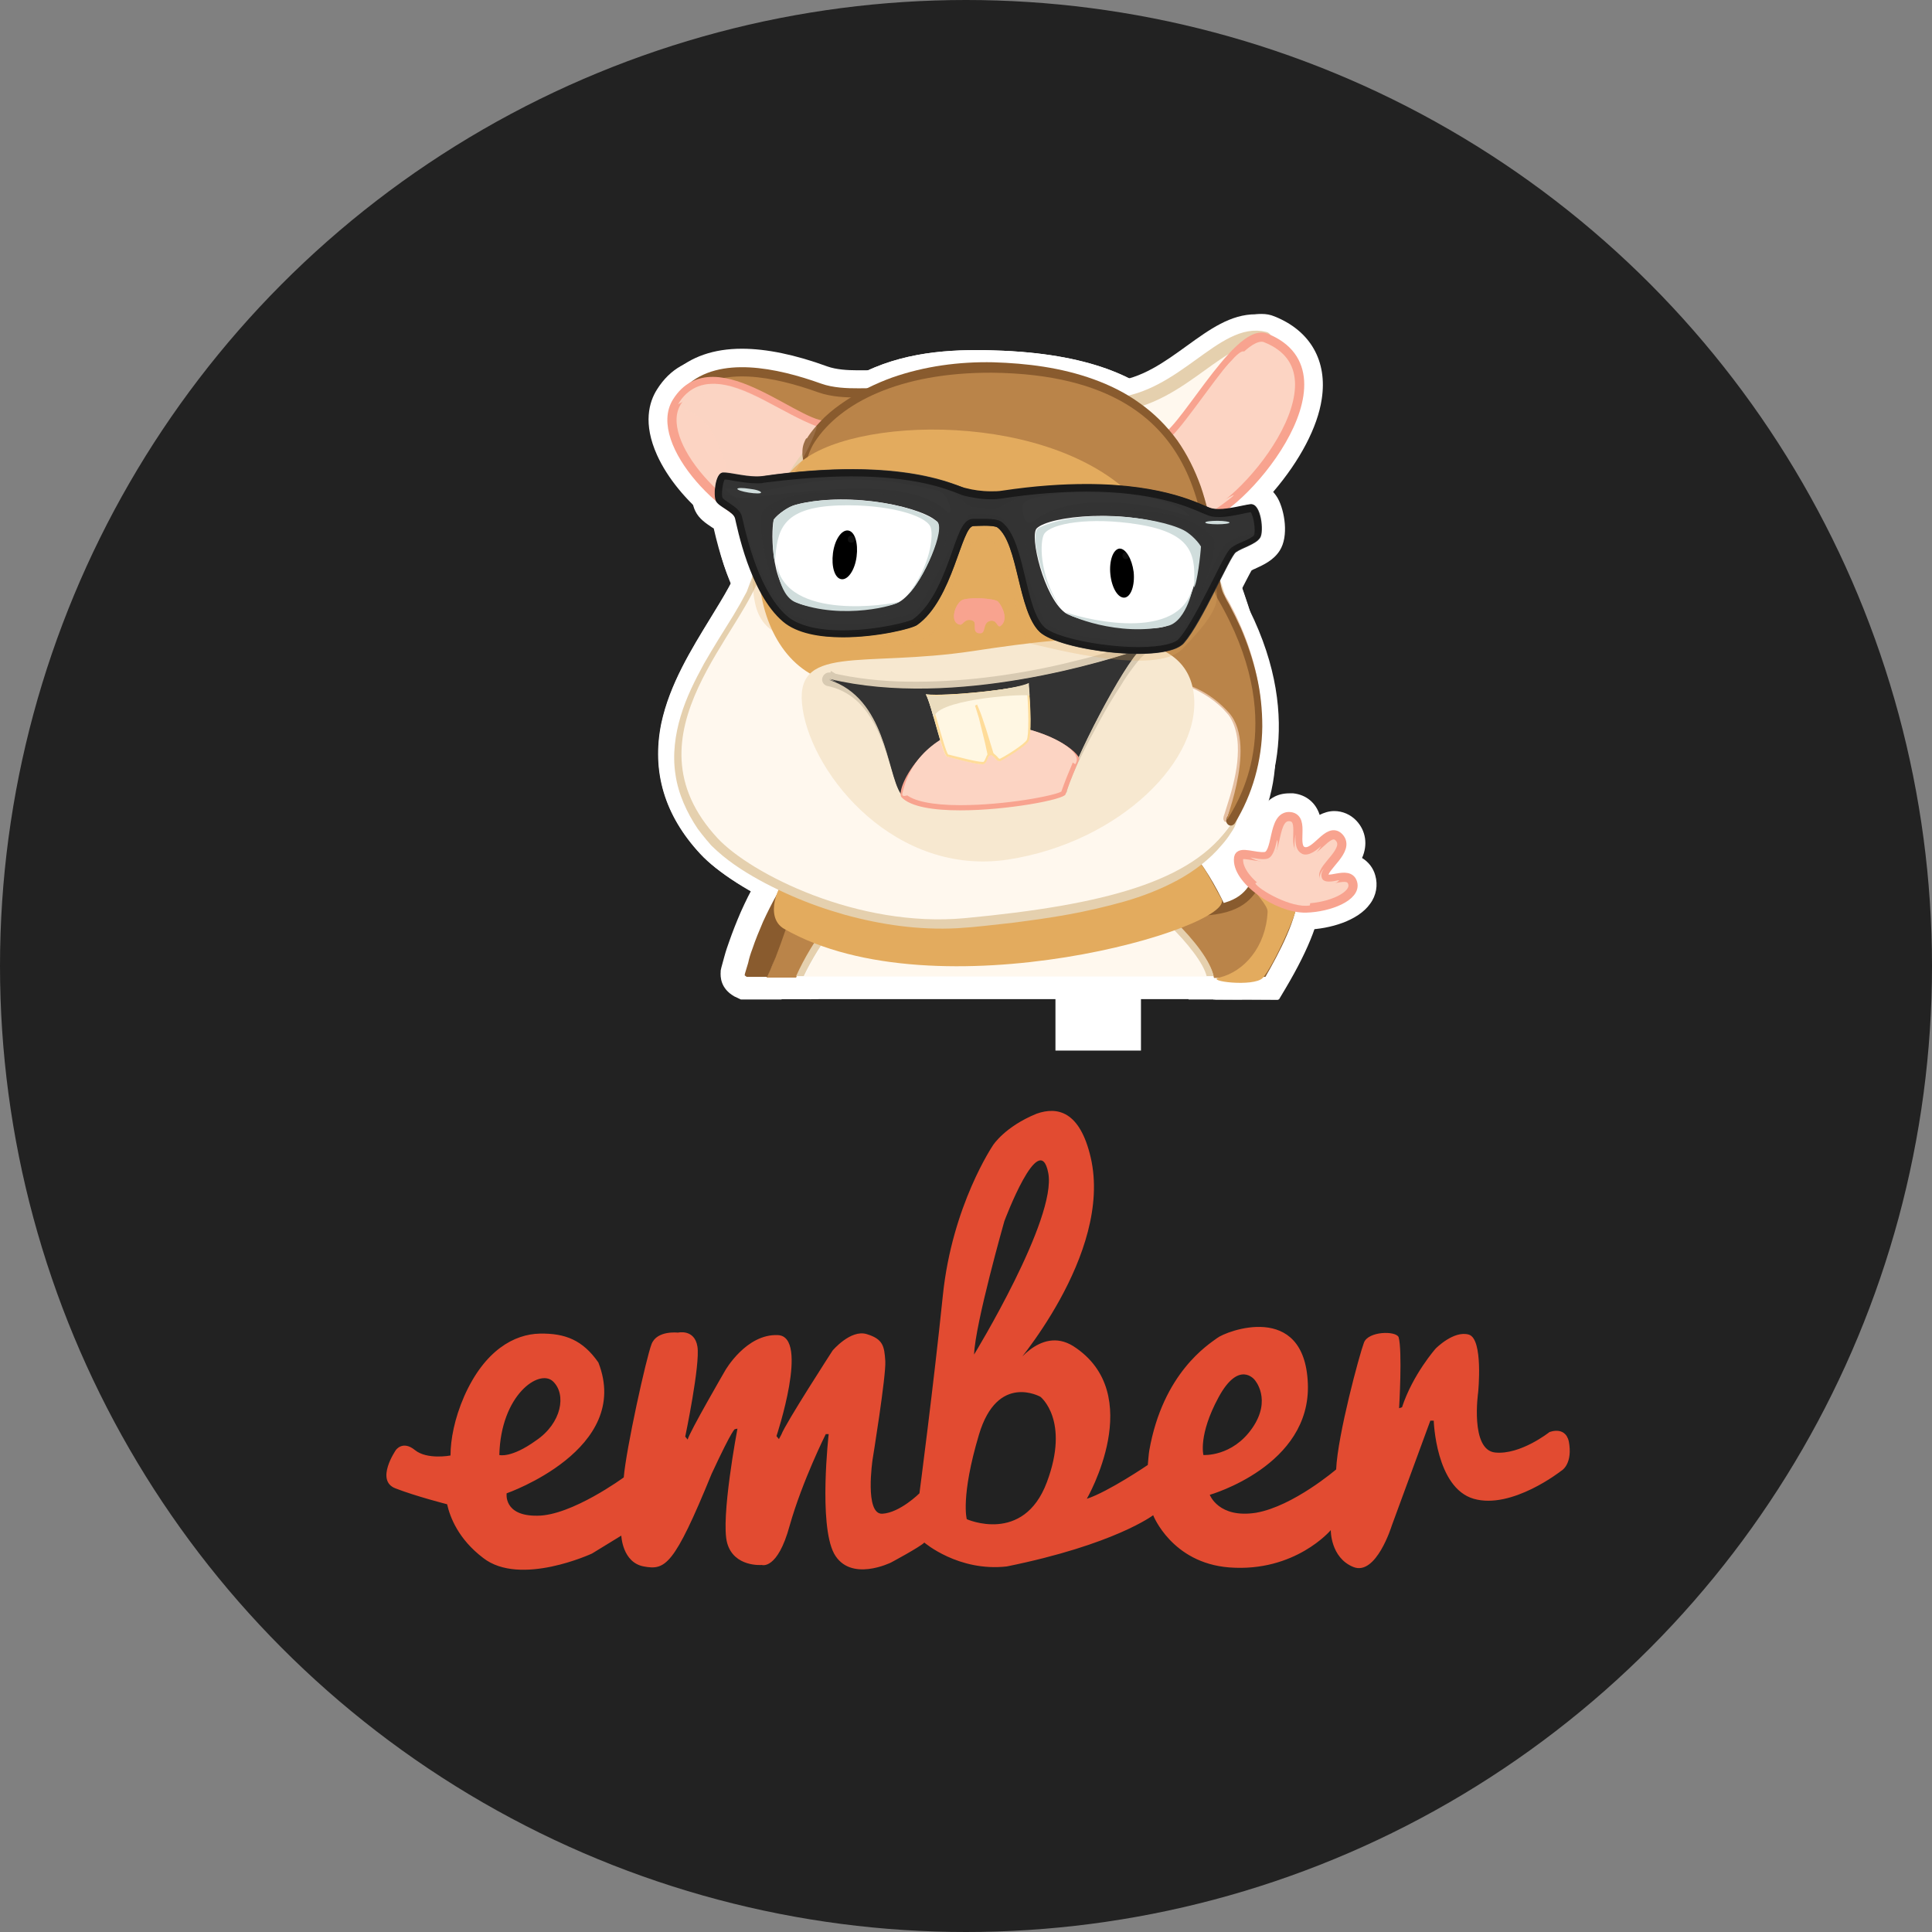 <svg width="80" height="80" viewBox="0 0 80 80" fill="none" xmlns="http://www.w3.org/2000/svg">
<rect x="0" y="0" width="80" height="80" fill="#808080" stroke="none"/>
<circle cx="40" cy="40" r="40" fill="#222222"/>
<path d="M30.864 40.048L30.95 39.832L30.965 39.803C31.037 39.63 31.108 39.443 31.18 39.27C31.267 39.04 31.353 38.795 31.44 38.565C31.497 38.436 31.54 38.306 31.584 38.162C31.699 37.845 31.857 37.428 32.044 37.025C32.159 36.78 32.246 36.608 32.346 36.449C32.462 36.262 32.577 36.089 32.706 35.916L32.807 35.773L32.965 35.672C32.98 35.657 33.009 35.643 33.037 35.629C33.109 35.585 33.196 35.557 33.253 35.528C33.354 35.485 33.484 35.441 33.627 35.398C33.829 35.341 34.059 35.283 34.333 35.226C34.736 35.139 35.168 35.053 35.715 34.967C36.535 34.837 37.413 34.722 38.464 34.607C40.321 34.405 42.178 34.261 43.963 34.175C44.913 34.132 45.633 34.117 46.309 34.117H46.741C47.187 34.132 47.706 34.146 48.181 34.218C48.353 34.247 48.511 34.276 48.627 34.319C48.67 34.333 48.713 34.347 48.727 34.362L48.871 34.419L48.987 34.52L49.116 34.65C49.275 34.808 49.447 34.995 49.62 35.211C50.167 35.902 50.656 36.737 51.088 37.687C51.506 38.608 51.765 39.429 51.923 40.235L52.139 41.372H49.49L49.332 40.609C49.159 39.803 46.986 37.673 45.906 37.255C45.791 37.212 45.33 37.083 43.905 37.083C40.969 37.083 36.823 37.601 36.233 37.73C35.528 38.061 34.448 39.443 33.829 40.825L33.57 41.386" fill="white"/>
<path d="M48.857 35.844C48.727 35.672 48.583 35.513 48.425 35.369L48.324 35.269C48.324 35.269 48.31 35.269 48.295 35.254C48.224 35.225 48.123 35.211 48.022 35.197C47.605 35.139 47.158 35.125 46.712 35.11C45.805 35.096 44.898 35.125 43.992 35.168C42.178 35.254 40.35 35.398 38.55 35.6C37.644 35.7 36.737 35.816 35.844 35.959C35.398 36.031 34.952 36.103 34.52 36.204C34.304 36.247 34.088 36.305 33.886 36.362C33.786 36.391 33.685 36.42 33.599 36.463C33.555 36.478 33.512 36.492 33.498 36.521C33.498 36.521 33.483 36.521 33.483 36.535C33.383 36.679 33.282 36.823 33.181 36.981C33.08 37.14 33.008 37.313 32.922 37.485C32.764 37.831 32.62 38.191 32.49 38.55C32.361 38.91 32.217 39.285 32.087 39.659C32.015 39.846 31.943 40.033 31.857 40.22C31.828 40.307 31.785 40.393 31.742 40.479H32.965C33.627 38.997 34.88 37.298 35.916 36.881C36.204 36.766 40.839 36.19 43.905 36.19C45.042 36.19 45.82 36.276 46.252 36.434C47.504 36.924 50.008 39.241 50.268 40.494H50.973C50.829 39.702 50.541 38.925 50.21 38.176C49.836 37.313 49.389 36.521 48.857 35.844" fill="#BA8449"/>
<path d="M50.181 41.386L50.037 40.609C49.908 39.961 49.692 39.27 49.346 38.507C48.972 37.701 48.569 36.996 48.108 36.434C48.022 36.319 47.936 36.218 47.849 36.132C47.489 36.075 47.072 36.075 46.698 36.06H46.295C45.647 36.06 44.956 36.075 44.035 36.118C42.279 36.204 40.479 36.348 38.651 36.55C37.629 36.665 36.78 36.78 36.002 36.895C35.499 36.967 35.096 37.053 34.736 37.125C34.505 37.183 34.333 37.226 34.174 37.269C34.145 37.269 34.131 37.284 34.117 37.284C34.088 37.341 34.045 37.385 34.016 37.442C33.944 37.557 33.886 37.687 33.786 37.859C33.627 38.191 33.498 38.536 33.383 38.838C33.325 38.968 33.282 39.097 33.239 39.227C33.152 39.472 33.066 39.716 32.965 39.961C32.893 40.148 32.807 40.335 32.735 40.537L32.721 40.566C32.692 40.652 32.648 40.739 32.62 40.81L32.361 41.386H30.676L30.432 41.271L30.403 41.257C29.827 40.926 29.827 40.436 29.842 40.235V40.191L29.87 40.062L29.913 39.904C29.942 39.803 29.971 39.688 30 39.587C30.058 39.371 30.129 39.169 30.201 38.968C30.331 38.594 30.489 38.191 30.676 37.759C30.878 37.312 31.065 36.924 31.281 36.564C31.382 36.377 31.497 36.19 31.641 35.974C31.77 35.772 31.914 35.571 32.058 35.384C32.188 35.225 32.303 35.125 32.389 35.067H32.404C32.49 34.995 32.577 34.952 32.62 34.937C32.749 34.865 32.85 34.822 32.922 34.794C33.095 34.721 33.253 34.678 33.383 34.635C33.67 34.549 33.944 34.491 34.145 34.448C34.563 34.362 35.009 34.275 35.571 34.189C36.406 34.059 37.284 33.959 38.363 33.843C40.234 33.656 42.106 33.512 43.919 33.44C44.783 33.412 45.46 33.383 46.079 33.383H46.741C47.201 33.397 47.72 33.412 48.281 33.498H48.295C48.425 33.527 48.627 33.556 48.857 33.627H48.871C48.929 33.656 49.015 33.685 49.116 33.728C49.188 33.772 49.245 33.8 49.289 33.829L49.361 33.887L49.418 33.93L49.476 33.987L49.634 34.146C49.821 34.333 49.994 34.534 50.181 34.779C50.757 35.528 51.261 36.391 51.721 37.413C51.937 37.888 52.124 38.363 52.268 38.824C52.427 39.328 52.542 39.803 52.628 40.263L52.801 41.372H50.181L50.181 41.386Z" fill="white"/>
<path d="M31.785 41.386L32.419 40.019C32.951 38.882 34.232 36.794 35.657 36.204L35.686 36.19C36.161 36.017 40.969 35.456 43.905 35.456C45.546 35.456 46.165 35.614 46.482 35.743C47.965 36.319 50.541 38.752 50.887 40.191L51.175 41.372H31.785V41.386Z" fill="white"/>
<path d="M49.217 41.386L49.044 40.652C48.886 39.975 46.856 37.946 45.805 37.528C45.705 37.485 45.287 37.37 43.905 37.37C41.084 37.37 36.996 37.874 36.334 38.004C35.787 38.277 34.793 39.443 34.146 40.825L33.887 41.372H31.497L32.102 40.033C32.807 38.45 34.203 36.492 35.571 35.945C36.103 35.729 40.969 35.182 43.92 35.182C45.201 35.182 46.064 35.283 46.597 35.484C48.08 36.06 50.858 38.565 51.203 40.235L51.434 41.386H49.217Z" fill="white"/>
<path d="M50.325 41.386L50.052 41.127C49.016 40.162 48.728 38.161 49.044 37.341C49.26 36.794 49.721 36.607 50.066 36.607C50.167 36.607 50.253 36.621 50.34 36.65C50.527 36.636 50.959 36.276 51.088 36.074C51.29 35.7 51.678 35.47 52.154 35.47C52.859 35.47 54.01 36.031 54.385 36.564C54.601 36.866 54.658 37.226 54.543 37.542C54.529 37.571 54.514 37.629 54.486 37.701C54.097 38.867 53.593 40.292 53.19 40.954L52.916 41.4L50.325 41.386Z" fill="white"/>
<path d="M50.239 41.386L51.131 39.932C51.563 39.227 51.865 38.651 52.067 38.205C51.563 38.565 50.858 38.781 49.807 38.838L49.778 38.809L49.764 38.91C49.145 38.91 48.641 38.407 48.612 37.788C48.598 37.485 48.713 37.183 48.914 36.953C49.116 36.722 49.404 36.593 49.706 36.578C50.742 36.535 50.872 36.291 51.059 35.931C51.318 35.441 51.88 35.153 52.614 35.153C52.801 35.153 52.988 35.168 53.161 35.211C54.068 35.412 54.658 36.103 54.701 36.996C54.744 37.903 54.24 39.227 53.233 40.926L52.959 41.386L50.239 41.386Z" fill="white"/>
<path d="M54.024 38.55C52.858 38.55 51.592 37.787 50.944 37.039C50.354 36.362 50.296 35.758 50.354 35.369C50.426 34.894 50.814 34.419 51.52 34.419C51.649 34.419 51.779 34.433 51.894 34.448C52.009 33.929 52.283 32.85 53.391 32.85H53.549C54.082 32.907 54.485 33.239 54.643 33.742C54.816 33.656 55.018 33.584 55.248 33.584C55.593 33.584 55.925 33.728 56.169 33.987C56.558 34.404 56.644 34.98 56.4 35.527C56.659 35.686 56.86 35.93 56.947 36.247C57.062 36.65 56.99 37.082 56.731 37.427C56.227 38.133 55.061 38.464 54.139 38.493C54.082 38.55 54.053 38.55 54.024 38.55V38.55ZM52.873 14.842C51.822 15.504 50.67 17.016 49.26 19.089C49.044 19.42 48.684 19.593 48.281 19.593C47.763 19.593 47.101 19.276 46.338 18.657C45.129 17.678 45.1 17.131 45.085 16.915C45.057 16.339 45.488 15.85 46.093 15.792C47.259 15.692 48.223 14.986 49.159 14.31C50.095 13.633 50.958 13.014 51.995 13.014C52.196 13.014 52.412 13.043 52.614 13.086" fill="white"/>
<path d="M46.18 16.757C49.001 16.498 50.656 13.576 52.369 14.022C51.218 14.742 50.081 16.181 48.483 18.542C48.094 19.103 45.402 16.829 46.18 16.757" fill="#FFF8EE"/>
<path d="M27.898 15.418C28.604 14.771 29.554 14.44 30.72 14.44C31.727 14.44 32.922 14.684 34.261 15.174C34.621 15.303 35.096 15.332 35.456 15.332H35.988C36.319 15.332 37.025 15.332 37.327 15.98C37.428 16.224 37.557 16.728 37.169 17.318C36.694 18.052 35.441 18.83 34.232 18.83H34.175C33.527 18.815 32.922 18.47 32.217 18.081C31.339 17.592 30.346 17.03 29.165 17.03C29.007 17.03 28.834 17.045 28.676 17.059L27.898 15.418ZM49.605 22.4C49.087 22.4 48.108 22.184 47.489 20.715C47.144 19.938 47.029 19.06 47.029 18.571C47.029 17.563 47.562 17.29 47.892 17.218C48.123 16.987 48.555 16.397 48.871 15.951C50.181 14.166 51.131 13 52.24 13C52.427 13 52.6 13.029 52.772 13.101C54.255 13.691 54.975 14.943 54.73 16.527C54.557 17.693 53.823 19.075 52.743 20.341C52.24 20.931 50.93 22.313 49.764 22.4H49.605" fill="white"/>
<path d="M32.591 22.947C32.462 22.947 32.332 22.947 32.217 22.918C30.374 22.616 28.071 20.759 27.207 18.844C26.617 17.534 26.876 16.642 27.207 16.124C27.74 15.274 28.532 14.828 29.511 14.828C30.691 14.828 31.871 15.476 32.908 16.037C33.311 16.253 33.887 16.57 34.131 16.628C34.218 16.599 34.304 16.584 34.405 16.584C34.779 16.584 35.125 16.786 35.326 17.131C35.801 17.966 35.513 20.212 34.765 21.507C34.246 22.457 33.469 22.947 32.591 22.947V22.947Z" fill="white"/>
<path d="M39.011 39.011C34.693 39.011 30.418 36.895 28.993 35.355C27.51 33.757 26.977 31.943 27.381 29.957C27.726 28.33 28.633 26.876 29.425 25.581C29.972 24.688 30.49 23.854 30.634 23.249C32.39 15.49 36.795 14.497 40.437 14.497C40.667 14.497 40.911 14.497 41.185 14.511C48.944 14.742 49.721 18.484 50.182 20.73C50.268 21.147 50.354 21.536 50.455 21.795C53.06 28.186 53.492 32.015 51.895 34.606C50.326 37.154 46.885 38.407 40.033 38.968C39.702 38.997 39.357 39.011 39.011 39.011V39.011Z" fill="white"/>
<path d="M38.853 39.026C34.448 39.026 30.374 36.837 29.007 35.355C27.524 33.757 26.992 31.943 27.395 29.957C27.74 28.33 28.647 26.876 29.439 25.581C29.986 24.688 30.504 23.854 30.648 23.249C32.404 15.49 36.809 14.497 40.451 14.497C40.681 14.497 40.926 14.497 41.199 14.511C48.958 14.742 49.735 18.484 50.196 20.73C50.282 21.147 50.368 21.536 50.469 21.795C53.032 28.086 53.449 31.886 51.88 34.477C50.081 37.456 45.849 38.421 40.062 38.968C39.659 39.011 39.256 39.026 38.853 39.026" fill="white"/>
<path d="M50.066 33.613C50.123 33.484 50.181 33.34 50.239 33.21C50.829 31.799 51.275 30.561 50.57 29.77C49.735 28.849 46.208 27.179 43.07 25.71C37.068 22.875 33.354 21.047 32.821 19.233C32.692 18.772 32.749 18.297 32.994 17.894C34.03 16.268 36.924 14.526 40.882 14.526H40.997C44.725 14.555 47.432 15.634 49.058 17.707C50.44 19.463 50.742 21.522 50.973 23.019C51.045 23.523 51.145 24.17 51.246 24.343C54.068 29.194 52.772 32.778 51.75 34.462L50.066 33.613Z" fill="white"/>
<path d="M47.115 28.028C45.661 28.028 43.229 27.668 42.394 26.862C41.731 26.229 41.487 25.178 41.228 24.156C41.127 23.724 40.954 23.033 40.796 22.716H40.782C40.724 22.875 40.652 23.076 40.594 23.235C40.206 24.329 39.659 25.84 38.522 26.66C38.032 27.02 36.262 27.337 34.894 27.337C33.527 27.337 32.49 27.049 31.799 26.459C30.806 25.624 30.058 24.084 29.554 21.881C29.525 21.867 29.511 21.853 29.482 21.838C29.251 21.68 28.949 21.493 28.791 21.162C28.532 20.644 28.633 19.722 28.906 19.233C29.108 18.873 29.453 18.643 29.827 18.614H29.957C30.158 18.614 30.36 18.643 30.59 18.686C30.82 18.729 31.094 18.772 31.324 18.772H31.454C32.821 18.571 34.102 18.484 35.268 18.484C38.104 18.484 39.601 19.06 40.163 19.291C40.206 19.305 40.249 19.319 40.278 19.334C40.436 19.377 40.738 19.434 41.055 19.434C41.17 19.434 41.285 19.434 41.386 19.406C42.667 19.204 43.891 19.118 45.014 19.118C48.008 19.118 49.591 19.794 50.282 20.097C50.34 20.125 50.397 20.154 50.44 20.154H50.498C50.685 20.154 50.959 20.097 51.189 20.053C51.361 20.01 51.534 19.981 51.693 19.953H51.822C52.268 19.953 52.671 20.212 52.916 20.644C53.19 21.147 53.377 22.198 52.988 22.803C52.729 23.206 52.312 23.393 51.966 23.551C51.923 23.566 51.865 23.595 51.822 23.623C51.707 23.825 51.505 24.228 51.333 24.559C50.829 25.538 50.267 26.66 49.749 27.265C49.289 27.783 48.425 28.028 47.115 28.028" fill="white"/>
<path d="M46.536 27.795C45.385 27.795 43.758 27.622 42.592 26.802C41.93 26.327 41.628 25.377 41.211 23.851C41.095 23.419 40.923 22.814 40.793 22.512C40.721 22.685 40.635 22.915 40.563 23.102C40.131 24.268 39.541 25.852 38.461 26.514C37.9 26.859 36.158 27.176 34.805 27.176C33.351 27.176 32.3 26.845 31.696 26.211C30.155 24.599 29.853 23.059 29.666 22.152C29.637 22.023 29.608 21.85 29.58 21.749C28.673 21.274 28.615 20.569 28.63 20.266C28.673 19.705 29.105 19.288 29.637 19.288C29.997 19.288 30.227 19.46 30.4 19.576C30.415 19.59 30.429 19.604 30.458 19.604C30.472 19.604 30.515 19.619 30.53 19.633C30.76 19.705 31.437 19.892 31.581 20.77C31.609 20.929 31.84 21.85 32.214 22.814C32.804 24.355 33.221 24.614 33.265 24.628C33.754 24.801 34.33 24.887 34.978 24.887C36.043 24.887 36.935 24.657 37.295 24.542C37.511 24.21 37.943 23.347 38.245 22.757C39.152 20.957 39.31 20.684 39.699 20.482C39.915 20.367 40.174 20.31 40.505 20.31C40.937 20.31 41.556 20.41 41.844 20.54C42.506 20.828 42.852 21.692 43.629 23.923C43.773 24.326 43.946 24.844 44.061 25.103C44.636 25.377 45.946 25.564 47.314 25.564C47.703 25.564 47.99 25.549 48.178 25.535C48.307 25.261 48.494 24.873 48.653 24.542C49.746 22.21 49.919 21.936 50.193 21.72C50.668 21.36 51.503 21.116 51.978 21.116C52.611 21.116 52.956 21.533 53.043 21.936C53.201 22.771 52.381 23.088 52.107 23.189C52.035 23.217 51.934 23.261 51.862 23.289C51.762 23.462 51.575 23.836 51.431 24.139C50.25 26.442 49.862 27.075 49.415 27.349C48.868 27.651 47.544 27.795 46.536 27.795" fill="white"/>
<path d="M31.366 20.977C31.193 20.977 30.862 20.948 30.2 20.732C30.027 20.674 29.869 20.617 29.768 20.574C29.552 20.487 28.991 20.271 28.991 19.609V18.645H29.941C30.07 18.645 30.157 18.674 30.229 18.688C30.43 18.717 31.078 18.76 31.294 18.774L31.423 18.789C31.596 18.789 32.129 18.717 32.359 18.688C32.647 18.645 32.733 18.63 32.849 18.63H33.669L33.798 19.436C33.856 19.84 33.64 20.343 33.108 20.502C33.079 20.516 32.978 20.545 32.892 20.574C32.388 20.761 31.884 20.933 31.452 20.948C31.423 20.977 31.395 20.977 31.366 20.977" fill="white"/>
<path d="M50.381 22.358C50.065 22.358 49.748 22.228 49.316 21.926C48.899 21.638 48.582 21.35 48.582 20.846V19.882H49.518C49.647 19.882 49.777 19.911 49.906 19.968C50.007 20.011 50.396 20.141 50.569 20.184C50.626 20.184 50.741 20.155 50.971 20.112C51.087 20.083 51.159 20.083 51.259 20.083H52.08L52.209 20.89C52.267 21.278 52.094 21.767 51.562 21.955L51.389 22.041C51.13 22.171 50.828 22.314 50.525 22.372C50.496 22.358 50.439 22.358 50.381 22.358" fill="white"/>
<path d="M47.245 43.502H43.704V40.436H47.245V43.502Z" fill="white"/>
<path d="M48.857 35.844C48.727 35.672 48.583 35.513 48.425 35.369L48.324 35.269C48.324 35.269 48.31 35.269 48.295 35.254C48.224 35.225 48.123 35.211 48.022 35.197C47.605 35.139 47.158 35.125 46.712 35.11C45.805 35.096 44.898 35.125 43.992 35.168C42.178 35.254 40.35 35.398 38.55 35.6C37.644 35.7 36.737 35.816 35.844 35.959C35.398 36.031 34.952 36.103 34.52 36.204C34.304 36.247 34.088 36.305 33.886 36.362C33.786 36.391 33.685 36.42 33.599 36.463C33.555 36.478 33.512 36.492 33.498 36.521C33.498 36.521 33.483 36.521 33.483 36.535C33.383 36.679 33.282 36.823 33.181 36.981C33.08 37.14 33.008 37.313 32.922 37.485C32.764 37.831 32.62 38.191 32.49 38.55C32.361 38.91 32.217 39.285 32.087 39.659C32.015 39.846 31.943 40.033 31.857 40.22C31.828 40.307 31.785 40.393 31.742 40.479H32.965C33.627 38.997 34.88 37.298 35.916 36.881C36.204 36.766 40.839 36.19 43.905 36.19C45.042 36.19 45.82 36.276 46.252 36.434C47.504 36.924 50.008 39.241 50.268 40.494H50.973C50.829 39.702 50.541 38.925 50.21 38.176C49.836 37.313 49.389 36.521 48.857 35.844L48.857 35.844Z" fill="#BA8449"/>
<path d="M50.872 37.816C50.484 36.953 50.037 36.132 49.447 35.384C49.303 35.197 49.145 35.01 48.972 34.837L48.843 34.707L48.814 34.678L48.799 34.664L48.771 34.635C48.742 34.621 48.713 34.606 48.699 34.592C48.656 34.563 48.612 34.549 48.569 34.535C48.411 34.477 48.296 34.463 48.166 34.434C47.677 34.362 47.216 34.347 46.755 34.333C45.82 34.319 44.913 34.333 43.992 34.376C42.149 34.448 40.321 34.592 38.493 34.779C37.586 34.88 36.665 34.981 35.743 35.125C35.283 35.197 34.837 35.269 34.376 35.369C34.146 35.427 33.915 35.47 33.685 35.542C33.57 35.571 33.455 35.614 33.325 35.672C33.268 35.7 33.196 35.729 33.124 35.773C33.095 35.801 33.052 35.816 33.008 35.844C32.965 35.873 32.922 35.916 32.865 35.988C32.735 36.147 32.605 36.334 32.49 36.507C32.375 36.679 32.26 36.867 32.159 37.054C31.958 37.413 31.771 37.788 31.598 38.162C31.439 38.536 31.281 38.91 31.152 39.299C31.08 39.486 31.022 39.673 30.979 39.875C30.95 39.976 30.921 40.062 30.892 40.163L30.849 40.307L30.835 40.379C30.835 40.393 30.864 40.408 30.921 40.451H31.771C31.814 40.364 31.843 40.278 31.886 40.192C31.958 40.005 32.044 39.817 32.116 39.645C32.26 39.27 32.39 38.91 32.519 38.536C32.649 38.176 32.793 37.802 32.951 37.471C33.037 37.298 33.124 37.14 33.21 36.967C33.311 36.809 33.397 36.665 33.512 36.521C33.512 36.521 33.527 36.521 33.527 36.507C33.556 36.492 33.599 36.478 33.627 36.449C33.714 36.42 33.815 36.377 33.915 36.348C34.117 36.291 34.333 36.233 34.549 36.19C34.981 36.089 35.427 36.017 35.873 35.945C36.766 35.801 37.672 35.686 38.579 35.585C40.393 35.384 42.207 35.24 44.02 35.154C44.927 35.11 45.834 35.082 46.741 35.096C47.187 35.11 47.648 35.125 48.051 35.182C48.152 35.197 48.252 35.225 48.324 35.24C48.339 35.24 48.353 35.24 48.353 35.254L48.454 35.355C48.612 35.513 48.742 35.672 48.886 35.83C49.418 36.507 49.865 37.298 50.239 38.104C50.57 38.853 50.858 39.63 51.002 40.422H51.721C51.65 39.976 51.534 39.544 51.405 39.126C51.232 38.68 51.059 38.248 50.872 37.816" fill="#895B2E"/>
<path d="M46.151 36.65C45.776 36.506 45.014 36.42 43.92 36.42C40.839 36.42 36.291 36.996 36.046 37.096C35.11 37.471 33.944 39.054 33.296 40.436H49.98C49.706 39.356 47.389 37.14 46.151 36.65Z" fill="#FFF8EE"/>
<path d="M46.252 36.377C45.834 36.218 45.042 36.132 43.905 36.132C40.839 36.132 36.204 36.708 35.916 36.823C34.865 37.255 33.627 38.939 32.965 40.421H33.282C33.93 39.054 35.096 37.471 36.031 37.082C36.276 36.981 40.825 36.405 43.905 36.405C44.999 36.405 45.762 36.477 46.136 36.636C47.374 37.111 49.692 39.342 49.965 40.421H50.253C50.008 39.184 47.504 36.866 46.252 36.377" fill="#E5D0AE"/>
<path d="M51.952 36.506C51.779 36.866 50.872 37.788 50.109 37.572C49.706 37.456 49.778 39.587 50.7 40.436H52.369C52.83 39.702 53.55 37.456 53.636 37.226C53.737 36.953 52.125 36.147 51.952 36.506" fill="#BA8449"/>
<path d="M53.722 37.039C53.694 36.578 53.42 36.247 52.931 36.132C52.542 36.046 52.024 36.118 51.894 36.362C51.635 36.852 51.319 37.442 49.75 37.529C49.649 37.529 49.562 37.629 49.562 37.73C49.562 37.831 49.663 37.917 49.764 37.917C51.405 37.845 51.88 37.212 52.225 36.564C52.297 36.507 52.686 36.434 53.003 36.564C53.233 36.665 53.334 36.823 53.348 37.068C53.392 37.96 52.456 39.616 51.952 40.451H52.398C52.96 39.472 53.766 37.96 53.722 37.039" fill="#895B2E"/>
<path d="M50.489 40.479C51.511 40.235 52.417 39.213 52.489 37.759C52.504 37.485 51.943 36.967 51.943 36.823C51.943 36.679 53.655 36.852 53.742 37.255C53.814 37.658 52.677 40.091 52.288 40.494C51.914 40.882 49.884 40.623 50.489 40.479" fill="#E3AB5E"/>
<path d="M51.29 35.513C51.16 36.406 52.902 37.629 54.083 37.6C55.061 37.572 56.17 37.111 56.011 36.564C55.853 36.003 54.903 36.665 54.817 36.276C54.745 35.902 55.925 35.197 55.45 34.678C55.004 34.203 54.486 35.427 53.967 35.254C53.449 35.081 54.068 33.887 53.42 33.815C52.657 33.743 52.945 35.441 52.37 35.47C51.967 35.513 51.333 35.225 51.29 35.513" fill="#FCD4C3"/>
<path d="M51.29 35.513C51.16 36.406 52.902 37.629 54.083 37.6C55.061 37.572 56.17 37.111 56.011 36.564C55.853 36.003 54.903 36.665 54.817 36.276C54.745 35.902 55.925 35.197 55.45 34.678C55.004 34.203 54.486 35.427 53.967 35.254C53.449 35.081 54.068 33.887 53.42 33.815C52.657 33.743 52.945 35.441 52.37 35.47C51.967 35.513 51.333 35.225 51.29 35.513V35.513Z" stroke="#F8A38F" stroke-width="0.381" stroke-miterlimit="10"/>
<path d="M51.785 35.505C51.972 35.649 52.648 35.836 52.749 35.591C52.864 35.346 52.951 34.857 52.879 34.785C52.821 35.016 52.749 35.447 52.504 35.548C52.317 35.62 51.914 35.534 51.785 35.505" fill="#FCD4C3"/>
<path d="M53.644 34.555C53.616 34.713 53.486 35.462 53.875 35.562C54.206 35.649 54.45 35.447 54.71 35.03C54.566 35.159 54.206 35.476 53.932 35.361C53.659 35.231 53.63 34.943 53.644 34.555" fill="#FCD4C3"/>
<path d="M51.977 36.572C53.935 35.608 54.338 37.177 54.237 37.493C53.46 37.623 52.092 36.817 51.977 36.572Z" fill="#FCD4C3"/>
<path d="M54.824 35.959C54.493 36.333 54.651 36.636 54.867 36.679C55.141 36.736 55.501 36.448 55.443 36.448C55.371 36.448 54.838 36.621 54.738 36.362C54.666 36.16 54.781 36.045 54.824 35.959" fill="#FCD4C3"/>
<path d="M32.466 38.459C38.757 42.072 51.237 38.401 50.575 37.221C49.697 35.652 49.351 34.673 47.422 34.76C45.508 34.86 33.186 35.839 32.682 36.214C32.193 36.602 31.646 37.984 32.466 38.459Z" fill="#E3AB5E"/>
<path d="M46.18 16.757C49.001 16.498 50.656 13.576 52.369 14.022C51.218 14.742 50.081 16.181 48.483 18.542C48.094 19.103 45.402 16.829 46.18 16.757" fill="#FFF8EE"/>
<path d="M46.18 16.757C49.001 16.498 50.656 13.576 52.369 14.022C51.218 14.742 50.081 16.181 48.483 18.542C48.094 19.103 45.402 16.829 46.18 16.757V16.757Z" stroke="#E5D0AE" stroke-width="0.571" stroke-miterlimit="10" stroke-linecap="round" stroke-linejoin="round"/>
<path d="M28.546 16.123C29.813 14.943 32.102 15.404 33.944 16.066C34.995 16.44 36.363 16.138 36.449 16.354C36.679 16.857 35.312 17.894 34.189 17.865C33.081 17.851 31.224 15.763 28.546 16.123" fill="#BA8449"/>
<path d="M28.546 16.123C29.813 14.943 32.102 15.404 33.944 16.066C34.995 16.44 36.363 16.138 36.449 16.354C36.679 16.857 35.312 17.894 34.189 17.865C33.081 17.851 31.224 15.763 28.546 16.123V16.123Z" stroke="#895B2E" stroke-width="0.381" stroke-miterlimit="10" stroke-linecap="round" stroke-linejoin="round"/>
<path d="M48.108 18.153C48.756 18.34 51.218 13.518 52.412 13.993C56.213 15.504 51.261 21.32 49.692 21.449C48.108 21.564 47.749 18.038 48.108 18.153Z" fill="#FCD4C3"/>
<path d="M48.108 18.153C48.756 18.34 51.218 13.518 52.412 13.993C56.213 15.504 51.261 21.32 49.692 21.449C48.108 21.564 47.749 18.038 48.108 18.153Z" stroke="#F8A38F" stroke-width="0.381" stroke-miterlimit="10"/>
<path d="M34.376 17.577C33.325 18.038 29.597 14.137 28.028 16.642C26.992 18.297 30.13 21.637 32.375 21.997C34.621 22.356 34.923 17.333 34.376 17.577Z" fill="#FCD4C3"/>
<path d="M34.376 17.577C33.325 18.038 29.597 14.137 28.028 16.642C26.992 18.297 30.13 21.637 32.375 21.997C34.621 22.356 34.923 17.333 34.376 17.577Z" stroke="#F8A38F" stroke-width="0.381" stroke-miterlimit="10"/>
<path d="M51.04 14.929C50.839 15.591 49.14 17.304 49.37 18.772C49.457 19.319 50.032 20.931 50.277 20.874C50.522 20.816 51.141 20.427 51.083 20.514C51.026 20.6 50.22 21.19 49.917 21.349C49.615 21.19 48.334 18.211 48.521 18.052C49.082 17.549 50.795 14.957 51.04 14.929Z" fill="#FCD4C3"/>
<path d="M28.076 16.742C29.228 16.037 31.329 16.339 32.553 17.534C32.985 17.966 33.114 19.405 32.136 20.384C31.747 20.773 34.439 19.002 34.453 18.484C34.453 17.966 34.28 17.822 33.877 17.678C32.395 17.131 30.84 15.864 29.487 15.893C28.609 15.908 28.206 16.512 28.076 16.742" fill="#FCD4C3"/>
<path d="M51.506 14.551C54.125 15.991 49.908 18.179 50.224 20.899C49.678 20.842 48.324 18.208 48.656 17.977C49.116 17.661 51.059 14.436 51.506 14.551" fill="#FCD4C3"/>
<path d="M31.295 23.393C31.338 23.206 31.367 23.004 31.367 22.817C31.382 22.615 31.396 22.414 31.439 22.227C31.454 22.126 31.482 22.025 31.526 21.939C31.569 21.852 31.598 21.752 31.626 21.665C31.698 21.478 31.77 21.291 31.857 21.118C32.188 20.384 32.562 19.693 33.023 19.045C33.483 18.398 33.987 17.793 34.563 17.275C35.139 16.742 35.815 16.311 36.535 16.023C37.255 15.72 38.032 15.533 38.809 15.447C39.587 15.346 40.364 15.332 41.141 15.346C41.919 15.36 42.696 15.404 43.473 15.504C44.25 15.605 45.028 15.778 45.776 16.051C46.151 16.195 46.51 16.354 46.856 16.555C47.201 16.757 47.532 17.001 47.835 17.289C48.137 17.563 48.396 17.894 48.612 18.239C48.828 18.585 48.986 18.959 49.13 19.348C49.26 19.722 49.361 20.111 49.447 20.499C49.533 20.888 49.591 21.262 49.677 21.622C49.72 21.795 49.778 21.968 49.836 22.14C49.907 22.313 49.98 22.5 50.037 22.687C50.167 23.047 50.311 23.421 50.44 23.781C50.944 25.25 51.39 26.747 51.664 28.272C51.793 29.035 51.894 29.813 51.908 30.59C51.923 31.367 51.851 32.145 51.635 32.893C51.577 33.08 51.52 33.267 51.448 33.44C51.376 33.613 51.275 33.785 51.217 33.973C51.189 34.073 51.16 34.16 51.117 34.246C51.074 34.333 51.016 34.419 50.958 34.505C50.858 34.664 50.728 34.836 50.599 34.98C50.095 35.585 49.447 36.074 48.756 36.449C48.065 36.823 47.316 37.111 46.568 37.327C45.805 37.542 45.056 37.715 44.279 37.859C43.502 38.003 42.739 38.104 41.976 38.205L40.81 38.334L40.234 38.392C40.047 38.406 39.846 38.421 39.644 38.435C38.061 38.521 36.477 38.291 34.966 37.874C34.203 37.658 33.469 37.399 32.749 37.082C32.029 36.765 31.324 36.405 30.662 35.974C30.331 35.758 30 35.513 29.698 35.239C29.625 35.167 29.539 35.095 29.467 35.023C29.395 34.952 29.338 34.865 29.266 34.793C29.136 34.635 29.007 34.477 28.891 34.318C28.445 33.656 28.085 32.879 27.97 32.073C27.841 31.252 27.956 30.417 28.186 29.654C28.416 28.877 28.776 28.172 29.151 27.481C29.539 26.804 29.957 26.142 30.36 25.494C30.561 25.163 30.748 24.832 30.921 24.501C31.079 24.069 31.223 23.738 31.295 23.393V23.393ZM31.871 23.522C31.77 23.925 31.598 24.299 31.41 24.659C31.223 25.019 31.022 25.35 30.82 25.681C30.417 26.343 30 26.991 29.64 27.653C29.28 28.316 28.949 29.006 28.747 29.712C28.546 30.417 28.46 31.151 28.575 31.871C28.69 32.576 28.992 33.253 29.424 33.843C29.525 33.987 29.654 34.131 29.77 34.275C29.827 34.347 29.899 34.419 29.957 34.477C30.014 34.548 30.086 34.606 30.144 34.664C30.403 34.908 30.705 35.124 31.022 35.34C31.655 35.743 32.317 36.103 33.023 36.405C33.714 36.708 34.433 36.967 35.167 37.168C35.902 37.37 36.636 37.528 37.384 37.629C38.133 37.73 38.881 37.758 39.63 37.73L40.191 37.687L40.767 37.629C41.141 37.6 41.53 37.557 41.919 37.514C42.681 37.442 43.444 37.341 44.193 37.211C44.956 37.082 45.69 36.938 46.424 36.736C47.158 36.535 47.878 36.305 48.569 36.002C49.245 35.686 49.907 35.297 50.44 34.764C50.57 34.635 50.699 34.491 50.814 34.347C50.872 34.275 50.929 34.189 50.987 34.117C51.045 34.045 51.117 33.973 51.174 33.886C51.304 33.728 51.361 33.555 51.448 33.383C51.52 33.21 51.577 33.023 51.62 32.836C51.808 32.087 51.851 31.31 51.808 30.547C51.75 29.784 51.62 29.021 51.433 28.272C51.074 26.775 50.541 25.336 49.98 23.911C49.836 23.551 49.692 23.191 49.548 22.846L49.317 22.313C49.245 22.126 49.173 21.924 49.116 21.737C49.015 21.349 48.943 20.974 48.857 20.6C48.785 20.226 48.684 19.866 48.569 19.52C48.324 18.815 47.964 18.182 47.432 17.678C46.913 17.174 46.266 16.785 45.575 16.498C44.884 16.21 44.135 16.023 43.387 15.893C42.638 15.764 41.875 15.691 41.112 15.648C40.349 15.62 39.572 15.605 38.809 15.691C38.046 15.778 37.298 15.936 36.593 16.238C35.887 16.526 35.239 16.944 34.692 17.462C34.131 17.98 33.685 18.614 33.354 19.276C33.008 19.952 32.764 20.672 32.548 21.392C32.49 21.564 32.447 21.752 32.404 21.939C32.375 22.025 32.361 22.126 32.332 22.212C32.317 22.255 32.317 22.313 32.303 22.356C32.288 22.399 32.274 22.443 32.245 22.486C32.173 22.659 32.087 22.831 32.001 23.004C31.972 23.162 31.914 23.335 31.871 23.522L31.871 23.522Z" fill="#E5D0AE"/>
<path d="M31.584 23.465C30.979 26.142 25.696 30.374 29.712 34.707C31.08 36.175 35.513 38.435 39.961 38.018C51.535 36.924 54.457 34.131 49.577 22.155C48.785 20.212 49.678 15.721 41.17 15.462C37.6 15.361 33.311 15.85 31.584 23.465Z" fill="#FFF8EE"/>
<path d="M33.584 18.225C33.958 17.649 34.448 17.174 34.995 16.786C35.542 16.397 36.161 16.109 36.78 15.879C38.046 15.418 39.371 15.246 40.695 15.202C42.019 15.174 43.358 15.274 44.654 15.605C45.301 15.778 45.935 16.009 46.539 16.34C47.144 16.671 47.705 17.074 48.18 17.578C48.655 18.081 49.044 18.643 49.346 19.262C49.648 19.881 49.864 20.528 50.023 21.176C50.181 21.838 50.282 22.486 50.368 23.134C50.411 23.465 50.455 23.782 50.526 24.084C50.555 24.242 50.599 24.386 50.642 24.501L50.685 24.588L50.699 24.602L50.714 24.616L50.742 24.674L50.872 24.89C51.505 26.056 51.98 27.337 52.153 28.676C52.239 29.338 52.254 30.015 52.182 30.691C52.11 31.353 51.937 32.015 51.678 32.634C51.548 32.937 51.405 33.239 51.232 33.541L51.102 33.757C51.059 33.829 51.016 33.887 50.958 33.973C50.944 33.987 50.944 34.002 50.93 34.016C50.886 33.987 50.987 34.117 50.699 34.016C50.627 33.887 50.67 33.915 50.656 33.887C50.656 33.843 50.67 33.829 50.67 33.8L50.714 33.671L50.786 33.44C50.987 32.821 51.16 32.202 51.232 31.555C51.261 31.238 51.275 30.921 51.232 30.59C51.189 30.274 51.102 29.971 50.944 29.712C50.901 29.64 50.858 29.583 50.8 29.525C50.742 29.468 50.699 29.41 50.642 29.352C50.526 29.237 50.411 29.136 50.282 29.036C50.023 28.834 49.749 28.676 49.461 28.532C48.871 28.273 48.223 28.172 47.59 28.201C46.942 28.23 46.309 28.359 45.69 28.532C45.373 28.618 45.071 28.719 44.754 28.82C44.596 28.877 44.438 28.921 44.279 28.964C44.193 28.992 44.121 29.007 44.02 29.021C43.934 29.036 43.862 29.05 43.775 29.05C43.113 29.122 42.465 29.165 41.789 29.151C41.127 29.136 40.465 29.064 39.803 28.921C39.155 28.776 38.507 28.561 37.902 28.287C37.298 27.999 36.722 27.654 36.204 27.222C35.686 26.79 35.225 26.301 34.822 25.768C34.016 24.689 33.483 23.436 33.224 22.126C33.095 21.464 33.037 20.802 33.066 20.125C33.08 19.794 33.123 19.449 33.195 19.118C33.282 18.859 33.397 18.528 33.584 18.225H33.584ZM33.872 18.412C33.714 18.672 33.613 18.959 33.541 19.276C33.469 19.578 33.44 19.895 33.411 20.212C33.383 20.845 33.455 21.493 33.584 22.112C33.858 23.364 34.39 24.559 35.167 25.567C35.556 26.07 36.002 26.531 36.492 26.934C36.981 27.337 37.528 27.683 38.104 27.956C38.68 28.23 39.284 28.431 39.918 28.575C40.537 28.719 41.184 28.805 41.818 28.82C42.465 28.849 43.099 28.82 43.747 28.748L43.991 28.719C44.063 28.705 44.135 28.69 44.222 28.676C44.38 28.633 44.524 28.589 44.682 28.546C44.999 28.46 45.316 28.359 45.632 28.287C46.266 28.129 46.928 28.014 47.604 28.014C48.267 28.014 48.943 28.129 49.548 28.417C49.85 28.561 50.138 28.733 50.397 28.935C50.526 29.036 50.656 29.151 50.771 29.266L50.944 29.439C51.002 29.496 51.059 29.568 51.102 29.64C51.289 29.928 51.39 30.259 51.433 30.605C51.477 30.95 51.477 31.281 51.448 31.612C51.39 32.274 51.246 32.922 51.059 33.556L50.987 33.786L50.958 33.901C50.958 33.915 50.944 33.944 50.958 33.944C50.944 33.93 50.987 33.973 50.93 33.843C50.656 33.743 50.757 33.872 50.728 33.829C50.757 33.772 50.8 33.7 50.843 33.627C50.886 33.556 50.915 33.484 50.958 33.412C51.102 33.124 51.232 32.836 51.347 32.533C51.779 31.339 51.865 30.029 51.649 28.776C51.548 28.143 51.361 27.539 51.131 26.948C50.901 26.358 50.627 25.782 50.311 25.221L50.195 25.02L50.167 24.962L50.152 24.933L50.138 24.904C50.109 24.861 50.095 24.818 50.08 24.775C50.008 24.602 49.965 24.415 49.922 24.257C49.85 23.926 49.792 23.595 49.749 23.278C49.648 22.63 49.562 21.997 49.404 21.378C49.26 20.759 49.058 20.154 48.785 19.593C48.511 19.031 48.18 18.513 47.748 18.053C46.913 17.146 45.762 16.541 44.538 16.181C43.315 15.821 42.019 15.706 40.724 15.706C39.443 15.706 38.147 15.865 36.938 16.268C36.333 16.469 35.758 16.743 35.225 17.102C34.678 17.448 34.217 17.88 33.872 18.412L33.872 18.412Z" fill="#E5BFA1"/>
<path d="M33.412 18.153C33.628 17.808 33.887 17.534 34.146 17.275C34.419 17.016 34.707 16.8 35.01 16.599C35.614 16.196 36.262 15.879 36.938 15.634C38.291 15.159 39.717 14.972 41.127 15.001C42.523 15.044 43.934 15.217 45.287 15.706C45.964 15.951 46.612 16.268 47.202 16.7C47.792 17.117 48.31 17.635 48.742 18.225C49.159 18.816 49.476 19.463 49.721 20.14C49.951 20.816 50.109 21.507 50.225 22.184C50.282 22.529 50.325 22.86 50.383 23.206C50.441 23.537 50.484 23.882 50.541 24.185C50.57 24.343 50.613 24.487 50.671 24.602L50.685 24.631L50.7 24.66L50.728 24.717L50.786 24.832L50.916 25.063C51.074 25.365 51.232 25.682 51.376 25.998C51.65 26.632 51.88 27.308 52.038 27.999C52.197 28.676 52.269 29.381 52.269 30.086C52.254 31.497 51.866 32.893 51.132 34.088C51.074 34.175 50.959 34.218 50.872 34.16C50.786 34.102 50.757 34.002 50.786 33.93C50.987 33.412 51.203 32.922 51.362 32.418C51.535 31.915 51.65 31.396 51.65 30.892C51.65 30.389 51.52 29.899 51.218 29.511C51.203 29.482 51.175 29.453 51.16 29.439L51.132 29.41L51.103 29.367L50.973 29.237C50.887 29.151 50.786 29.064 50.685 28.992C50.484 28.834 50.253 28.69 50.038 28.546C49.131 27.985 48.166 27.495 47.187 27.006C46.209 26.531 45.215 26.07 44.236 25.624C42.25 24.717 40.264 23.81 38.306 22.832C37.327 22.328 36.363 21.824 35.413 21.219C34.909 20.86 34.448 20.543 34.002 20.14C33.786 19.938 33.57 19.708 33.397 19.391C33.311 19.233 33.239 19.046 33.225 18.816C33.225 18.7 33.225 18.585 33.253 18.47C33.268 18.412 33.282 18.355 33.311 18.297C33.325 18.254 33.369 18.168 33.383 18.153H33.412ZM34.218 18.643C34.189 18.686 34.203 18.672 34.189 18.686C34.189 18.7 34.189 18.7 34.175 18.715V18.772C34.175 18.816 34.203 18.887 34.232 18.974C34.319 19.146 34.477 19.334 34.65 19.492C35.01 19.837 35.427 20.154 35.873 20.442C36.751 21.032 37.701 21.55 38.666 22.069C40.58 23.076 42.552 24.012 44.51 24.962C45.489 25.437 46.468 25.926 47.447 26.416C48.425 26.92 49.39 27.423 50.325 28.042C50.556 28.201 50.786 28.359 51.002 28.546C51.117 28.633 51.218 28.733 51.333 28.834C51.391 28.892 51.434 28.935 51.491 29.007L51.52 29.05L51.563 29.093C51.592 29.122 51.606 29.151 51.635 29.18C51.808 29.424 51.938 29.698 52.024 29.986C52.11 30.274 52.125 30.576 52.125 30.864C52.11 31.439 51.952 32.001 51.765 32.533C51.578 33.066 51.347 33.556 51.132 34.059L50.786 33.887C51.463 32.735 51.779 31.411 51.765 30.086C51.736 28.762 51.391 27.452 50.829 26.243C50.685 25.941 50.541 25.639 50.369 25.351L50.109 24.89C50.009 24.703 49.965 24.516 49.922 24.343C49.836 23.983 49.778 23.652 49.721 23.307C49.663 22.961 49.606 22.63 49.548 22.313C49.419 21.651 49.26 21.018 49.03 20.399C48.8 19.794 48.497 19.204 48.123 18.7C47.749 18.182 47.274 17.736 46.755 17.376C46.223 17.016 45.647 16.728 45.028 16.527C43.79 16.109 42.466 15.965 41.142 15.951C40.48 15.951 39.832 15.98 39.184 16.095C38.536 16.196 37.903 16.354 37.298 16.57C36.694 16.786 36.103 17.059 35.571 17.405C35.297 17.578 35.053 17.765 34.822 17.981C34.592 18.197 34.376 18.412 34.218 18.643V18.643Z" fill="#895B2E"/>
<path d="M33.728 18.312C32.145 20.759 34.03 30.158 43.977 28.892C45.028 28.762 48.526 26.891 50.886 29.511C52.167 30.95 50.44 34.592 50.886 33.829C51.39 32.994 53.319 29.77 50.426 24.804C49.505 23.206 51.03 15.534 41.069 15.433C37.255 15.418 34.779 16.685 33.728 18.312" fill="#BA8449"/>
<path d="M33.465 18.906C36.329 17.064 44.995 17.193 47.758 21.612C49.601 24.549 46.233 31.804 44.98 32.725C43.742 33.646 42.015 34.452 37.466 33.358C33.608 32.437 39.41 28.853 34.89 28.335C30.758 27.86 30.341 20.921 33.465 18.906" fill="#E3AB5E"/>
<path d="M41.473 26.037C41.473 26.253 41.055 26.44 40.537 26.44C40.019 26.44 39.602 26.267 39.602 26.037C39.602 25.821 40.019 25.634 40.537 25.634C41.055 25.648 41.473 25.821 41.473 26.037Z" fill="#E3AB5E"/>
<path d="M39.817 24.861C40.033 24.717 41.185 24.76 41.329 24.919C41.473 25.063 41.789 25.667 41.429 25.926C41.3 26.013 41.3 25.653 41.012 25.71C40.666 25.782 40.854 26.229 40.58 26.229C40.163 26.214 40.566 25.739 40.206 25.682C39.932 25.624 39.875 25.898 39.745 25.869C39.328 25.782 39.515 25.063 39.817 24.861" fill="#F8A38F"/>
<path d="M40.439 24.775C40.166 24.775 39.907 24.804 39.82 24.862C39.518 25.063 39.331 25.783 39.734 25.855H39.748C39.849 25.855 39.907 25.654 40.122 25.654H40.194C40.554 25.711 40.166 26.201 40.569 26.201C40.828 26.201 40.641 25.769 41.001 25.697H41.058C41.26 25.697 41.288 25.927 41.375 25.927C41.389 25.927 41.404 25.927 41.418 25.913C41.792 25.654 41.475 25.049 41.317 24.905C41.245 24.833 40.828 24.775 40.439 24.775H40.439ZM40.439 24.876C40.871 24.876 41.202 24.934 41.26 24.977C41.346 25.063 41.519 25.38 41.49 25.61C41.475 25.697 41.447 25.769 41.389 25.812C41.389 25.797 41.375 25.797 41.36 25.783C41.303 25.711 41.216 25.596 41.058 25.596C41.029 25.596 41.001 25.596 40.986 25.61C40.741 25.668 40.698 25.855 40.655 25.985C40.626 26.114 40.612 26.114 40.569 26.114C40.453 26.114 40.453 26.085 40.453 25.956C40.453 25.826 40.453 25.625 40.194 25.581H40.108C39.95 25.581 39.849 25.682 39.777 25.74C39.763 25.754 39.734 25.783 39.719 25.783C39.662 25.769 39.604 25.74 39.575 25.625C39.532 25.423 39.676 25.078 39.834 24.962C39.921 24.905 40.122 24.876 40.439 24.876" fill="#F8A38F"/>
<path d="M49.418 28.64C49.85 31.404 46.395 34.873 41.746 35.592C37.097 36.298 33.671 32.152 33.239 29.374C32.807 26.61 35.657 27.661 40.307 26.956C44.956 26.25 48.986 25.876 49.418 28.64Z" fill="#F7E8D0"/>
<path d="M37.286 32.847C37.157 32.646 37.085 32.401 37.013 32.17L36.797 31.48C36.653 31.019 36.494 30.558 36.279 30.127C36.062 29.695 35.789 29.292 35.444 28.989C35.098 28.687 34.681 28.485 34.234 28.399C34.076 28.342 34.004 28.183 34.062 28.039C34.119 27.895 34.263 27.823 34.393 27.852C35.429 28.097 36.509 28.212 37.574 28.226C38.639 28.241 39.733 28.183 40.813 28.054C41.892 27.924 42.958 27.737 44.008 27.492C45.059 27.248 46.11 26.96 47.132 26.614C47.29 26.557 47.449 26.643 47.492 26.787C47.535 26.902 47.492 27.017 47.406 27.089C47.377 27.118 47.319 27.161 47.276 27.204C47.233 27.248 47.19 27.305 47.146 27.348C47.06 27.449 46.974 27.564 46.887 27.679C46.715 27.91 46.556 28.14 46.412 28.385C46.096 28.86 45.808 29.349 45.534 29.853C45.261 30.357 44.987 30.861 44.742 31.364C44.613 31.624 44.498 31.883 44.397 32.142C44.339 32.271 44.296 32.401 44.239 32.545C44.21 32.617 44.196 32.674 44.181 32.746V32.775C44.181 32.789 44.181 32.789 44.167 32.804C44.167 32.818 44.152 32.833 44.138 32.833C44.123 32.847 44.109 32.861 44.08 32.876C44.052 32.905 44.008 32.919 43.98 32.934C43.706 33.049 43.418 33.106 43.145 33.164C42.871 33.221 42.583 33.264 42.295 33.293C41.72 33.365 41.158 33.423 40.582 33.437C40.007 33.466 39.431 33.466 38.87 33.408C38.582 33.38 38.294 33.337 38.02 33.264C37.876 33.221 37.747 33.178 37.617 33.106C37.488 33.049 37.373 32.962 37.286 32.847L37.286 32.847ZM37.3 32.833C37.373 32.948 37.502 33.034 37.632 33.092C37.761 33.149 37.891 33.193 38.035 33.236C38.308 33.308 38.596 33.351 38.884 33.365C39.46 33.408 40.021 33.408 40.597 33.38C41.173 33.351 41.734 33.279 42.295 33.207C42.569 33.164 42.857 33.121 43.13 33.049C43.404 32.977 43.692 32.919 43.936 32.804C43.965 32.789 43.994 32.775 44.023 32.746C44.051 32.732 44.066 32.718 44.066 32.703C44.08 32.631 44.095 32.559 44.123 32.487C44.167 32.343 44.21 32.214 44.253 32.07C44.354 31.796 44.455 31.537 44.57 31.264C44.8 30.731 45.03 30.213 45.275 29.695C45.52 29.177 45.779 28.658 46.052 28.154C46.182 27.895 46.326 27.651 46.484 27.392C46.556 27.262 46.643 27.132 46.729 27.017C46.772 26.96 46.815 26.888 46.858 26.83C46.916 26.773 46.959 26.701 47.031 26.643L47.305 27.132C46.254 27.492 45.203 27.78 44.123 28.025C43.044 28.27 41.964 28.471 40.87 28.601C39.776 28.73 38.668 28.802 37.56 28.773C36.451 28.745 35.343 28.615 34.249 28.356L34.407 27.78C34.882 28.068 35.314 28.342 35.645 28.73C35.976 29.119 36.206 29.565 36.394 30.026C36.566 30.486 36.71 30.961 36.825 31.422C36.883 31.652 36.955 31.897 37.013 32.127C37.099 32.401 37.171 32.631 37.3 32.833" fill="#D8CAB2"/>
<path d="M37.288 32.848C37.159 32.647 37.087 32.416 37.015 32.186C36.943 31.956 36.885 31.725 36.813 31.495C36.669 31.035 36.525 30.574 36.309 30.128C36.108 29.696 35.834 29.293 35.503 28.976C35.158 28.645 34.74 28.415 34.294 28.314V28.299C34.222 28.271 34.179 28.184 34.208 28.112C34.236 28.04 34.309 27.997 34.38 28.012C35.431 28.256 36.511 28.372 37.605 28.386C38.699 28.4 39.779 28.343 40.858 28.213C41.938 28.084 43.003 27.882 44.068 27.652C45.133 27.407 46.184 27.119 47.206 26.774C47.278 26.745 47.364 26.788 47.393 26.86C47.408 26.918 47.393 26.975 47.35 27.018C47.264 27.09 47.163 27.206 47.077 27.306C46.99 27.407 46.904 27.537 46.817 27.637C46.659 27.868 46.501 28.112 46.357 28.357C46.054 28.832 45.767 29.336 45.493 29.84C45.22 30.343 44.961 30.847 44.73 31.366L44.385 32.143C44.327 32.272 44.284 32.402 44.241 32.546C44.212 32.618 44.198 32.675 44.183 32.747C44.169 32.805 44.126 32.819 44.097 32.848C44.068 32.877 44.025 32.891 43.996 32.906C43.723 33.021 43.435 33.078 43.161 33.136C42.888 33.194 42.6 33.237 42.312 33.28C41.751 33.352 41.175 33.41 40.599 33.438C40.023 33.467 39.447 33.467 38.886 33.41C38.598 33.381 38.31 33.338 38.037 33.266C37.893 33.222 37.763 33.179 37.634 33.122C37.49 33.05 37.36 32.963 37.288 32.848H37.288ZM37.288 32.834C37.36 32.949 37.49 33.035 37.619 33.107C37.749 33.165 37.878 33.208 38.022 33.251C38.296 33.323 38.584 33.366 38.872 33.381C39.447 33.438 40.009 33.424 40.585 33.395C41.16 33.366 41.722 33.309 42.297 33.222C42.571 33.179 42.859 33.136 43.147 33.064C43.42 33.007 43.708 32.935 43.953 32.819C43.982 32.805 44.011 32.791 44.039 32.762C44.068 32.747 44.097 32.719 44.097 32.704C44.111 32.632 44.126 32.56 44.154 32.488C44.198 32.344 44.241 32.215 44.298 32.085C44.399 31.812 44.514 31.553 44.629 31.294C44.86 30.761 45.105 30.257 45.364 29.739C45.623 29.221 45.882 28.717 46.17 28.213C46.314 27.954 46.458 27.709 46.616 27.479C46.688 27.349 46.774 27.234 46.861 27.119C46.947 27.004 47.033 26.889 47.163 26.774L47.307 27.033C46.27 27.393 45.205 27.68 44.14 27.925C43.075 28.17 41.995 28.357 40.901 28.501C39.807 28.631 38.713 28.703 37.605 28.674C36.511 28.645 35.403 28.53 34.323 28.285L34.395 28.012C34.87 28.199 35.302 28.487 35.633 28.861C35.964 29.235 36.209 29.667 36.396 30.113C36.583 30.559 36.727 31.02 36.856 31.495C36.914 31.725 36.986 31.956 37.058 32.2C37.087 32.402 37.159 32.632 37.288 32.834" fill="#D8CAB2"/>
<path d="M37.298 32.836C38.032 33.987 44.035 33.196 44.136 32.735C44.395 31.569 46.554 27.452 47.245 26.877C46.007 27.308 39.572 29.367 34.347 28.114C36.694 28.906 36.722 31.943 37.298 32.836" fill="#333333"/>
<path d="M47.224 26.898C46.259 27.229 42.2 28.539 37.997 28.539C36.759 28.539 35.521 28.424 34.326 28.15C36.687 28.913 36.716 31.965 37.291 32.857C37.565 33.289 38.616 33.447 39.81 33.447C41.739 33.447 44.057 33.044 44.129 32.757C44.388 31.576 46.533 27.459 47.224 26.898ZM46.418 27.459C45.482 28.87 44.129 31.591 43.855 32.613C43.495 32.814 41.639 33.16 39.81 33.16C38.342 33.16 37.68 32.915 37.536 32.699C37.392 32.483 37.277 32.08 37.162 31.619C36.917 30.741 36.572 29.532 35.751 28.697C36.471 28.784 37.219 28.827 38.011 28.827C41.437 28.812 44.791 27.949 46.418 27.459Z" fill="#333333"/>
<path d="M39.76 33.44C38.522 33.44 37.715 33.268 37.399 32.922C37.37 32.893 37.37 32.721 37.514 32.39C37.859 31.598 38.925 30.245 40.767 30.13C40.897 30.13 41.012 30.115 41.127 30.115C43.286 30.115 44.582 31.209 44.582 31.396C44.553 31.454 44.524 31.54 44.481 31.655C44.366 31.929 44.193 32.361 44.035 32.821C43.848 33.008 41.688 33.44 39.76 33.44" fill="#FCD4C3"/>
<path d="M41.127 30.043C40.998 30.043 40.882 30.043 40.753 30.058C38.234 30.216 37.068 32.706 37.327 33.008C37.701 33.411 38.666 33.555 39.76 33.555C41.703 33.555 44.049 33.109 44.121 32.893C44.337 32.245 44.582 31.713 44.682 31.454C44.769 31.195 43.315 30.029 41.127 30.043V30.043ZM41.127 30.23C43.056 30.23 44.352 31.151 44.481 31.425C44.452 31.483 44.423 31.555 44.395 31.641C44.279 31.914 44.107 32.317 43.948 32.778C43.646 32.951 41.631 33.34 39.76 33.34C38.594 33.34 37.788 33.167 37.485 32.864C37.471 32.764 37.572 32.361 37.931 31.857C38.248 31.396 39.169 30.317 40.767 30.23H41.127" fill="#F8A38F"/>
<path d="M37.368 32.853C37.196 33.63 41.96 29.816 44.523 31.644C45.055 30.938 42.219 29.744 40.564 30.017C39.168 30.262 37.728 31.154 37.368 32.853" fill="#FCD4C3"/>
<path d="M38.334 28.748C38.579 29.18 39.025 31.281 39.212 31.324C39.4 31.368 40.58 31.699 40.738 31.627C40.911 31.555 40.897 31.152 41.069 31.267C41.213 31.368 41.285 31.555 41.429 31.483C41.688 31.353 42.451 30.878 42.581 30.677C42.696 30.461 42.682 29.266 42.581 28.316C42.092 28.546 39.198 28.849 38.334 28.748Z" fill="#FFF7E3"/>
<path d="M42.588 28.323C42.156 28.51 39.896 28.769 38.759 28.769C38.587 28.769 38.457 28.769 38.342 28.755C38.587 29.186 39.033 31.288 39.22 31.331C39.393 31.374 40.371 31.648 40.674 31.648C40.703 31.648 40.731 31.648 40.746 31.634C40.89 31.576 40.904 31.259 41.019 31.259C41.034 31.259 41.062 31.259 41.077 31.288C41.206 31.36 41.264 31.518 41.379 31.518C41.394 31.518 41.422 31.518 41.437 31.504C41.696 31.374 42.459 30.899 42.588 30.698C42.718 30.482 42.689 29.287 42.588 28.323ZM42.516 28.452C42.603 29.431 42.603 30.468 42.516 30.64C42.416 30.813 41.724 31.259 41.408 31.418H41.394C41.365 31.418 41.322 31.374 41.293 31.331C41.249 31.288 41.206 31.245 41.149 31.202C41.106 31.173 41.077 31.159 41.034 31.159C40.904 31.159 40.861 31.288 40.818 31.389C40.789 31.446 40.76 31.533 40.717 31.547H40.674C40.429 31.547 39.695 31.346 39.393 31.274C39.335 31.259 39.292 31.245 39.263 31.245C39.177 31.144 38.99 30.468 38.846 29.978C38.716 29.532 38.601 29.114 38.5 28.87H38.774C39.853 28.87 41.868 28.639 42.516 28.452" fill="#FFDC99"/>
<path d="M38.673 29.762C38.601 28.985 42.185 28.726 42.632 28.798C42.632 28.611 42.603 28.496 42.603 28.28C42.013 28.582 38.788 28.899 38.356 28.769C38.4 28.856 38.558 29.287 38.673 29.762" fill="#EADCBE"/>
<path d="M40.459 29.175C40.531 29.348 40.603 29.506 40.66 29.679L40.833 30.197L40.992 30.715L41.15 31.234L40.905 31.306L40.79 30.773L40.66 30.241L40.531 29.722C40.473 29.55 40.43 29.377 40.373 29.218L40.459 29.175Z" fill="#FFDC99"/>
<g opacity="0.4">
<path opacity="0.4" d="M28.342 16.99C30.242 17.48 29.94 20.762 31.063 21.021C32.2 21.28 33.682 18.314 33.827 17.667C31.639 16.731 30.616 15.637 29.047 15.954C28.529 16.055 27.809 16.846 28.342 16.99" fill="#FCD4C3"/>
</g>
<g opacity="0.5">
<path opacity="0.5" d="M33.609 26.593C35.998 26.78 37.97 26.881 38.675 26.147C39.381 25.413 39.64 22.16 40.791 22.246C41.77 22.318 42.101 26.55 42.735 26.665C43.368 26.795 47.845 28.018 48.968 26.867C50.076 25.715 50.594 24.995 50.335 24.305C50.076 23.614 43.526 21.382 42.188 21.253C40.849 21.123 31.809 22.261 31.579 22.822C31.349 23.398 31.104 23.311 31.147 23.916C31.233 25.082 31.219 26.406 33.609 26.593" fill="#E3AB5E"/>
</g>
<path d="M40.307 21.78C40.479 21.78 41.156 21.723 41.314 21.852C42.178 22.529 42.149 25.307 43.056 26.171C43.862 26.948 48.267 27.509 49.03 26.631C49.793 25.753 50.915 23.076 51.175 22.874C51.434 22.687 52.009 22.543 52.182 22.27C52.355 22.011 52.211 20.83 51.808 20.888C51.405 20.945 50.642 21.19 50.167 21.061C49.692 20.917 47.374 19.463 41.544 20.341C40.983 20.427 40.422 20.341 40.033 20.24C39.644 20.139 37.456 18.873 31.598 19.708C31.022 19.794 30.216 19.535 29.928 19.564C29.64 19.592 29.554 20.499 29.669 20.73C29.784 20.96 30.389 21.161 30.461 21.449C30.533 21.737 31.065 24.558 32.447 25.724C33.915 26.962 37.658 26.099 37.989 25.869C39.472 24.818 39.803 21.78 40.307 21.78Z" fill="#333333"/>
<path d="M35.259 19.438C34.237 19.438 33.014 19.509 31.574 19.725C31.488 19.74 31.402 19.74 31.315 19.74C30.811 19.74 30.221 19.581 29.948 19.581H29.905C29.617 19.61 29.53 20.517 29.645 20.747C29.761 20.992 30.365 21.179 30.437 21.467C30.509 21.755 31.042 24.576 32.424 25.742C32.999 26.232 33.95 26.39 34.9 26.39C36.339 26.39 37.764 26.03 37.966 25.886C39.463 24.821 39.808 21.784 40.312 21.784C40.384 21.784 40.571 21.769 40.744 21.769C40.974 21.769 41.219 21.784 41.305 21.841C42.169 22.518 42.14 25.296 43.047 26.16C43.565 26.649 45.552 27.067 47.106 27.067C47.984 27.067 48.733 26.937 49.006 26.62C49.769 25.742 50.892 23.065 51.151 22.863C51.41 22.662 51.986 22.532 52.159 22.259C52.317 22 52.188 20.877 51.799 20.877H51.77C51.453 20.92 50.906 21.078 50.46 21.078C50.345 21.078 50.23 21.064 50.129 21.035C49.755 20.92 48.301 20.042 44.99 20.042C43.997 20.042 42.845 20.114 41.507 20.316C41.348 20.344 41.176 20.344 41.032 20.344C40.643 20.344 40.283 20.287 40.01 20.215C39.722 20.186 38.398 19.438 35.259 19.438V19.438ZM35.259 19.725C37.865 19.725 39.204 20.244 39.693 20.445C39.794 20.488 39.866 20.517 39.938 20.532C40.197 20.589 40.585 20.675 41.032 20.675C41.204 20.675 41.392 20.661 41.55 20.632C42.773 20.445 43.925 20.359 44.99 20.359C47.725 20.359 49.15 20.963 49.769 21.237C49.899 21.294 49.985 21.323 50.057 21.352C50.187 21.395 50.316 21.41 50.474 21.41C50.791 21.41 51.137 21.338 51.425 21.28C51.554 21.251 51.684 21.222 51.784 21.208C51.914 21.352 52 21.985 51.928 22.158C51.871 22.244 51.626 22.36 51.453 22.432C51.281 22.503 51.122 22.576 51.007 22.662C50.849 22.777 50.691 23.079 50.23 24.001C49.784 24.879 49.237 25.973 48.819 26.448C48.675 26.62 48.157 26.793 47.121 26.793C45.609 26.793 43.68 26.39 43.248 25.973C42.845 25.598 42.644 24.72 42.442 23.871C42.212 22.921 41.996 22.029 41.492 21.625C41.363 21.525 41.161 21.482 40.758 21.482H40.312C39.909 21.482 39.736 21.957 39.434 22.82C39.103 23.77 38.628 25.051 37.807 25.642C37.62 25.757 36.267 26.102 34.9 26.102C33.849 26.102 33.057 25.901 32.611 25.526C32.064 25.066 31.301 23.986 30.754 21.525C30.739 21.467 30.725 21.424 30.725 21.395C30.653 21.122 30.394 20.963 30.178 20.819C30.092 20.762 29.948 20.661 29.919 20.618C29.861 20.488 29.919 20.013 30.005 19.855C30.106 19.855 30.25 19.884 30.409 19.913C30.682 19.956 31.027 20.013 31.344 20.013C31.445 20.013 31.56 20.013 31.646 19.985C32.928 19.826 34.151 19.725 35.259 19.725" fill="#1A1A1A"/>
<g opacity="0.5">
<path opacity="0.5" d="M32.059 21.5C31.93 21.672 31.843 24.22 32.923 24.911C33.628 25.372 36.622 25.271 37.227 24.94C38.162 24.407 39.084 21.989 38.825 21.644C38.393 21.068 35.283 20.305 32.952 20.91C32.664 20.967 32.217 21.284 32.059 21.5V21.5Z" stroke="#333333" stroke-width="0.761" stroke-miterlimit="10"/>
</g>
<path d="M32.059 21.493C31.929 21.666 31.843 24.213 32.922 24.904C33.627 25.365 36.622 25.264 37.226 24.933C38.162 24.401 39.083 21.982 38.824 21.637C38.392 21.061 35.283 20.298 32.951 20.903C32.663 20.975 32.217 21.277 32.059 21.493" fill="white"/>
<g opacity="0.5">
<path opacity="0.5" d="M49.647 22.61C49.763 22.797 49.503 25.331 48.352 25.892C47.589 26.252 44.638 25.763 44.091 25.36C43.227 24.712 42.623 22.193 42.925 21.876C43.429 21.358 46.61 21.012 48.841 21.905C49.115 22.006 49.518 22.38 49.647 22.61Z" stroke="#333333" stroke-width="0.761" stroke-miterlimit="10"/>
</g>
<path d="M49.649 22.616C49.764 22.803 49.505 25.336 48.353 25.898C47.59 26.257 44.639 25.768 44.093 25.365C43.229 24.717 42.624 22.198 42.926 21.881C43.43 21.363 46.611 21.018 48.843 21.91C49.116 22.011 49.505 22.371 49.649 22.616" fill="white"/>
<path d="M35.47 23.047C35.398 23.609 35.11 24.026 34.837 23.983C34.563 23.94 34.419 23.465 34.491 22.904C34.563 22.342 34.851 21.925 35.124 21.968C35.398 22.011 35.542 22.486 35.47 23.047V23.047ZM46.942 23.681C47 24.242 46.827 24.717 46.568 24.746C46.295 24.775 46.035 24.343 45.978 23.782C45.92 23.22 46.093 22.745 46.352 22.716C46.611 22.702 46.87 23.134 46.942 23.681Z" fill="black"/>
<g opacity="0.3">
<path opacity="0.3" d="M29.939 20.392C30.27 20.608 30.572 20.478 30.644 20.91C30.716 21.342 31.709 25.084 32.947 25.516C34.977 26.221 37.539 25.531 37.885 25.315C38.23 25.099 39.857 21.457 40.13 21.313C40.404 21.169 41.267 21.327 41.454 21.414C42.016 21.658 43.052 25.603 43.326 25.804C44.578 26.682 48.594 26.61 48.781 26.38C48.983 26.135 50.48 22.695 50.753 22.493C51.142 22.191 52.049 21.989 52.078 22.119C52.106 22.249 51.343 22.378 51.113 22.652C50.883 22.94 49.371 26.236 48.896 26.524C48.421 26.812 44.909 27.287 43.124 26.034C42.275 25.43 41.944 21.846 41.267 21.644C40.835 21.515 40.504 21.529 40.188 21.615C39.77 21.889 39.18 24.94 37.928 25.703C37.424 26.006 33.523 26.768 32.357 25.545C30.183 23.271 30.846 21.241 30.14 20.953C29.665 20.752 29.564 20.492 29.564 20.32C29.608 20.133 29.766 20.277 29.939 20.392" fill="#333333"/>
</g>
<g opacity="0.3">
<path opacity="0.3" d="M29.978 19.628C29.748 19.542 30.957 20.046 31.403 20.017C31.849 19.988 32.598 19.672 32.843 19.6C33.059 19.528 31.72 19.772 31.389 19.758C31.058 19.744 30.108 19.672 29.978 19.628" fill="#333333"/>
</g>
<g opacity="0.3">
<path opacity="0.3" d="M39.313 20.306C39.731 20.493 39.918 20.968 40.321 21.011C40.724 21.054 41.214 21.126 41.444 20.997C41.674 20.867 42.25 20.565 42.408 20.536C42.581 20.507 41.156 20.723 40.623 20.68C40.091 20.622 39.472 20.32 39.313 20.306" fill="#333333"/>
</g>
<g opacity="0.3">
<path opacity="0.3" d="M49.53 20.856C49.357 20.784 50.163 21.431 50.408 21.403C50.653 21.374 51.084 21.1 51.272 21.028C51.416 20.971 50.696 21.172 50.48 21.129C50.264 21.115 49.703 20.928 49.53 20.856Z" fill="#333333"/>
</g>
<g opacity="0.3">
<path opacity="0.3" d="M31.605 21.122C32.67 20.071 35.204 20.431 35.664 20.518C32.627 20.733 32.569 20.964 32.037 21.496C31.965 21.914 31.864 23.296 32.339 24.505C31.807 24.217 31.245 21.482 31.605 21.122" fill="#333333"/>
</g>
<g opacity="0.3">
<path opacity="0.3" d="M50.234 22.255C49.312 21.075 46.765 21.089 46.29 21.133C49.269 21.751 49.298 21.982 49.759 22.586C49.787 23.004 49.701 24.386 49.082 25.523C49.629 25.293 50.536 22.644 50.234 22.255Z" fill="#333333"/>
</g>
<path d="M32.089 23.245C32.19 22.007 32.305 21 34.767 20.928C36.739 20.87 38.308 21.331 38.524 21.806C38.668 22.108 38.553 23.432 37.574 24.641C38.207 24.08 39.215 21.849 38.783 21.575C37.185 20.553 34.004 20.525 32.824 20.942C32.608 21.014 32.262 21.259 32.032 21.518C31.989 21.834 31.989 23.072 32.089 23.245" fill="#D0DDDC"/>
<path d="M32.157 23.336C32.531 25.754 36.95 25.02 37.209 24.919C37.195 25.049 34.892 25.696 32.963 24.948C32.186 24.66 32.128 23.062 32.157 23.336" fill="#D0DDDC"/>
<path d="M49.441 24.327C49.499 23.075 49.499 22.082 47.081 21.707C45.137 21.405 43.525 21.664 43.237 22.11C43.065 22.384 43.007 23.723 43.842 25.047C43.281 24.399 42.546 22.082 43.021 21.851C44.734 21.031 47.901 21.391 49.01 21.952C49.211 22.053 49.542 22.326 49.729 22.629C49.715 22.931 49.571 24.169 49.441 24.327" fill="#D0DDDC"/>
<path d="M49.359 24.402C48.697 26.749 44.393 25.482 44.148 25.352C44.148 25.482 46.35 26.403 48.366 25.914C49.172 25.712 49.445 24.129 49.359 24.402Z" fill="#D0DDDC"/>
<g opacity="0.25">
<path opacity="0.25" d="M35.395 22.328C35.395 22.256 35.337 22.184 35.251 22.184C35.164 22.184 35.107 22.241 35.107 22.328C35.107 22.414 35.164 22.471 35.251 22.471C35.337 22.471 35.395 22.414 35.395 22.328Z" fill="white"/>
</g>
<g opacity="0.25">
<path opacity="0.25" d="M46.766 23.004C46.766 22.932 46.708 22.86 46.622 22.86C46.55 22.86 46.478 22.917 46.478 23.004C46.478 23.09 46.536 23.148 46.622 23.148C46.694 23.148 46.766 23.076 46.766 23.004Z" fill="white"/>
</g>
<g opacity="0.1">
<path opacity="0.1" d="M30.019 20.237C30.364 20.626 30.58 20.669 31.041 20.611C35.517 20.035 37.993 20.05 39.217 21.187C39.476 21.432 39.332 20.453 38.842 20.323C35.071 19.33 32.336 20.223 31.76 20.295C31.17 20.381 30.753 20.251 30.019 20.237" fill="#D0DDDC"/>
</g>
<g opacity="0.1">
<path opacity="0.1" d="M42.397 20.813C42.297 20.913 42.34 21.95 42.829 21.561C44.24 20.439 47.191 20.698 49.249 21.389C48.918 20.741 46.514 20.294 45.161 20.309C44.513 20.338 42.671 20.525 42.397 20.813Z" fill="#D0DDDC"/>
</g>
<path d="M50.915 21.637C50.915 21.68 50.685 21.709 50.411 21.709C50.138 21.709 49.908 21.68 49.908 21.637C49.908 21.593 50.138 21.565 50.411 21.565C50.699 21.565 50.915 21.608 50.915 21.637ZM31.511 20.399C31.511 20.442 31.281 20.442 31.007 20.399C30.734 20.356 30.518 20.284 30.532 20.24C30.547 20.197 30.763 20.197 31.036 20.24C31.31 20.269 31.526 20.341 31.511 20.399Z" fill="#D0DDDC"/>
<path d="M49.831 60.249C49.831 60.249 49.609 59.425 50.458 57.859C51.306 56.294 51.953 57.138 51.953 57.138C51.953 57.138 52.68 57.942 51.852 59.136C51.023 60.331 49.831 60.249 49.831 60.249ZM43.346 61.382C42.376 63.957 40.032 62.906 40.032 62.906C40.032 62.906 39.769 61.979 40.537 59.404C41.305 56.829 43.083 57.839 43.083 57.839C43.083 57.839 44.315 58.807 43.346 61.382V61.382ZM41.588 50.567C41.588 50.567 43.042 46.673 43.406 48.569C43.77 50.464 40.335 56.088 40.335 56.088C40.375 54.831 41.588 50.567 41.588 50.567ZM20.676 60.249C20.736 57.756 22.332 56.664 22.898 57.2C23.464 57.736 23.262 58.93 22.191 59.651C21.16 60.393 20.676 60.249 20.676 60.249ZM64.985 59.837C64.904 58.992 64.157 59.301 64.157 59.301C64.157 59.301 62.965 60.249 61.914 60.146C60.863 60.043 61.207 57.653 61.207 57.653C61.207 57.653 61.429 55.449 60.823 55.264C60.197 55.078 59.449 55.84 59.449 55.84C59.449 55.84 58.499 56.912 58.055 58.271L57.934 58.312C57.934 58.312 58.075 55.923 57.913 55.367C57.792 55.099 56.661 55.119 56.479 55.593C56.297 56.067 55.388 59.425 55.327 60.846C55.327 60.846 53.549 62.371 52.014 62.639C50.458 62.886 50.094 61.897 50.094 61.897C50.094 61.897 54.297 60.702 54.155 57.282C54.014 53.863 50.761 55.119 50.397 55.408C50.033 55.676 48.154 56.85 47.589 60.063C47.568 60.166 47.528 60.661 47.528 60.661C47.528 60.661 45.891 61.773 45.002 62.062C45.002 62.062 47.528 57.715 44.437 55.737C43.042 54.872 41.911 56.685 41.911 56.685C41.911 56.685 46.093 51.947 45.164 47.93C44.719 46.014 43.79 45.808 42.921 46.117C41.608 46.653 41.123 47.415 41.123 47.415C41.123 47.415 39.426 49.907 39.042 53.636C38.658 57.365 38.072 61.835 38.072 61.835C38.072 61.835 37.264 62.639 36.536 62.68C35.789 62.721 36.132 60.434 36.132 60.434C36.132 60.434 36.698 56.953 36.658 56.355C36.617 55.758 36.577 55.449 35.89 55.243C35.223 55.037 34.476 55.923 34.476 55.923C34.476 55.923 32.516 58.951 32.354 59.404L32.253 59.59L32.152 59.466C32.152 59.466 33.526 55.346 32.213 55.284C30.899 55.222 30.03 56.747 30.03 56.747C30.03 56.747 28.535 59.322 28.475 59.61L28.374 59.487C28.374 59.487 29 56.5 28.879 55.758C28.758 55.016 28.071 55.181 28.071 55.181C28.071 55.181 27.202 55.078 26.98 55.655C26.757 56.232 25.929 59.981 25.828 61.176C25.828 61.176 23.666 62.762 22.252 62.762C20.837 62.783 20.979 61.835 20.979 61.835C20.979 61.835 26.192 60.022 24.777 56.417C24.131 55.49 23.403 55.202 22.353 55.222C21.302 55.243 20.07 55.902 19.221 57.818C18.817 58.745 18.655 59.61 18.655 60.269C18.655 60.269 17.685 60.455 17.18 60.043C16.675 59.631 16.392 60.043 16.392 60.043C16.392 60.043 15.523 61.3 16.372 61.629C17.221 61.959 18.514 62.288 18.514 62.288C18.635 62.824 18.978 63.73 20.009 64.513C21.544 65.708 24.515 64.328 24.515 64.328L25.727 63.586C25.727 63.586 25.767 64.698 26.656 64.863C27.545 65.028 27.909 64.843 29.465 61.032C30.374 59.075 30.435 59.178 30.435 59.178L30.536 59.157C30.536 59.157 29.828 62.886 30.111 63.895C30.394 64.904 31.546 64.802 31.546 64.802C31.546 64.802 32.193 65.028 32.698 63.174C33.223 61.32 34.193 59.384 34.193 59.384H34.314C34.314 59.384 33.89 63.112 34.536 64.328C35.203 65.543 36.9 64.698 36.9 64.698C36.9 64.698 38.092 64.06 38.274 63.874C38.274 63.874 39.688 65.09 41.689 64.863C46.154 63.957 47.75 62.742 47.75 62.742C47.75 62.742 48.518 64.719 50.902 64.904C53.63 65.111 55.105 63.359 55.105 63.359C55.105 63.359 55.085 64.493 56.034 64.884C56.984 65.275 57.63 63.174 57.63 63.174L59.227 58.827H59.368C59.368 58.827 59.449 61.608 61.025 62.062C62.601 62.515 64.642 60.908 64.642 60.908C64.642 60.908 65.086 60.681 64.985 59.837" fill="#E24B31"/>
</svg>
